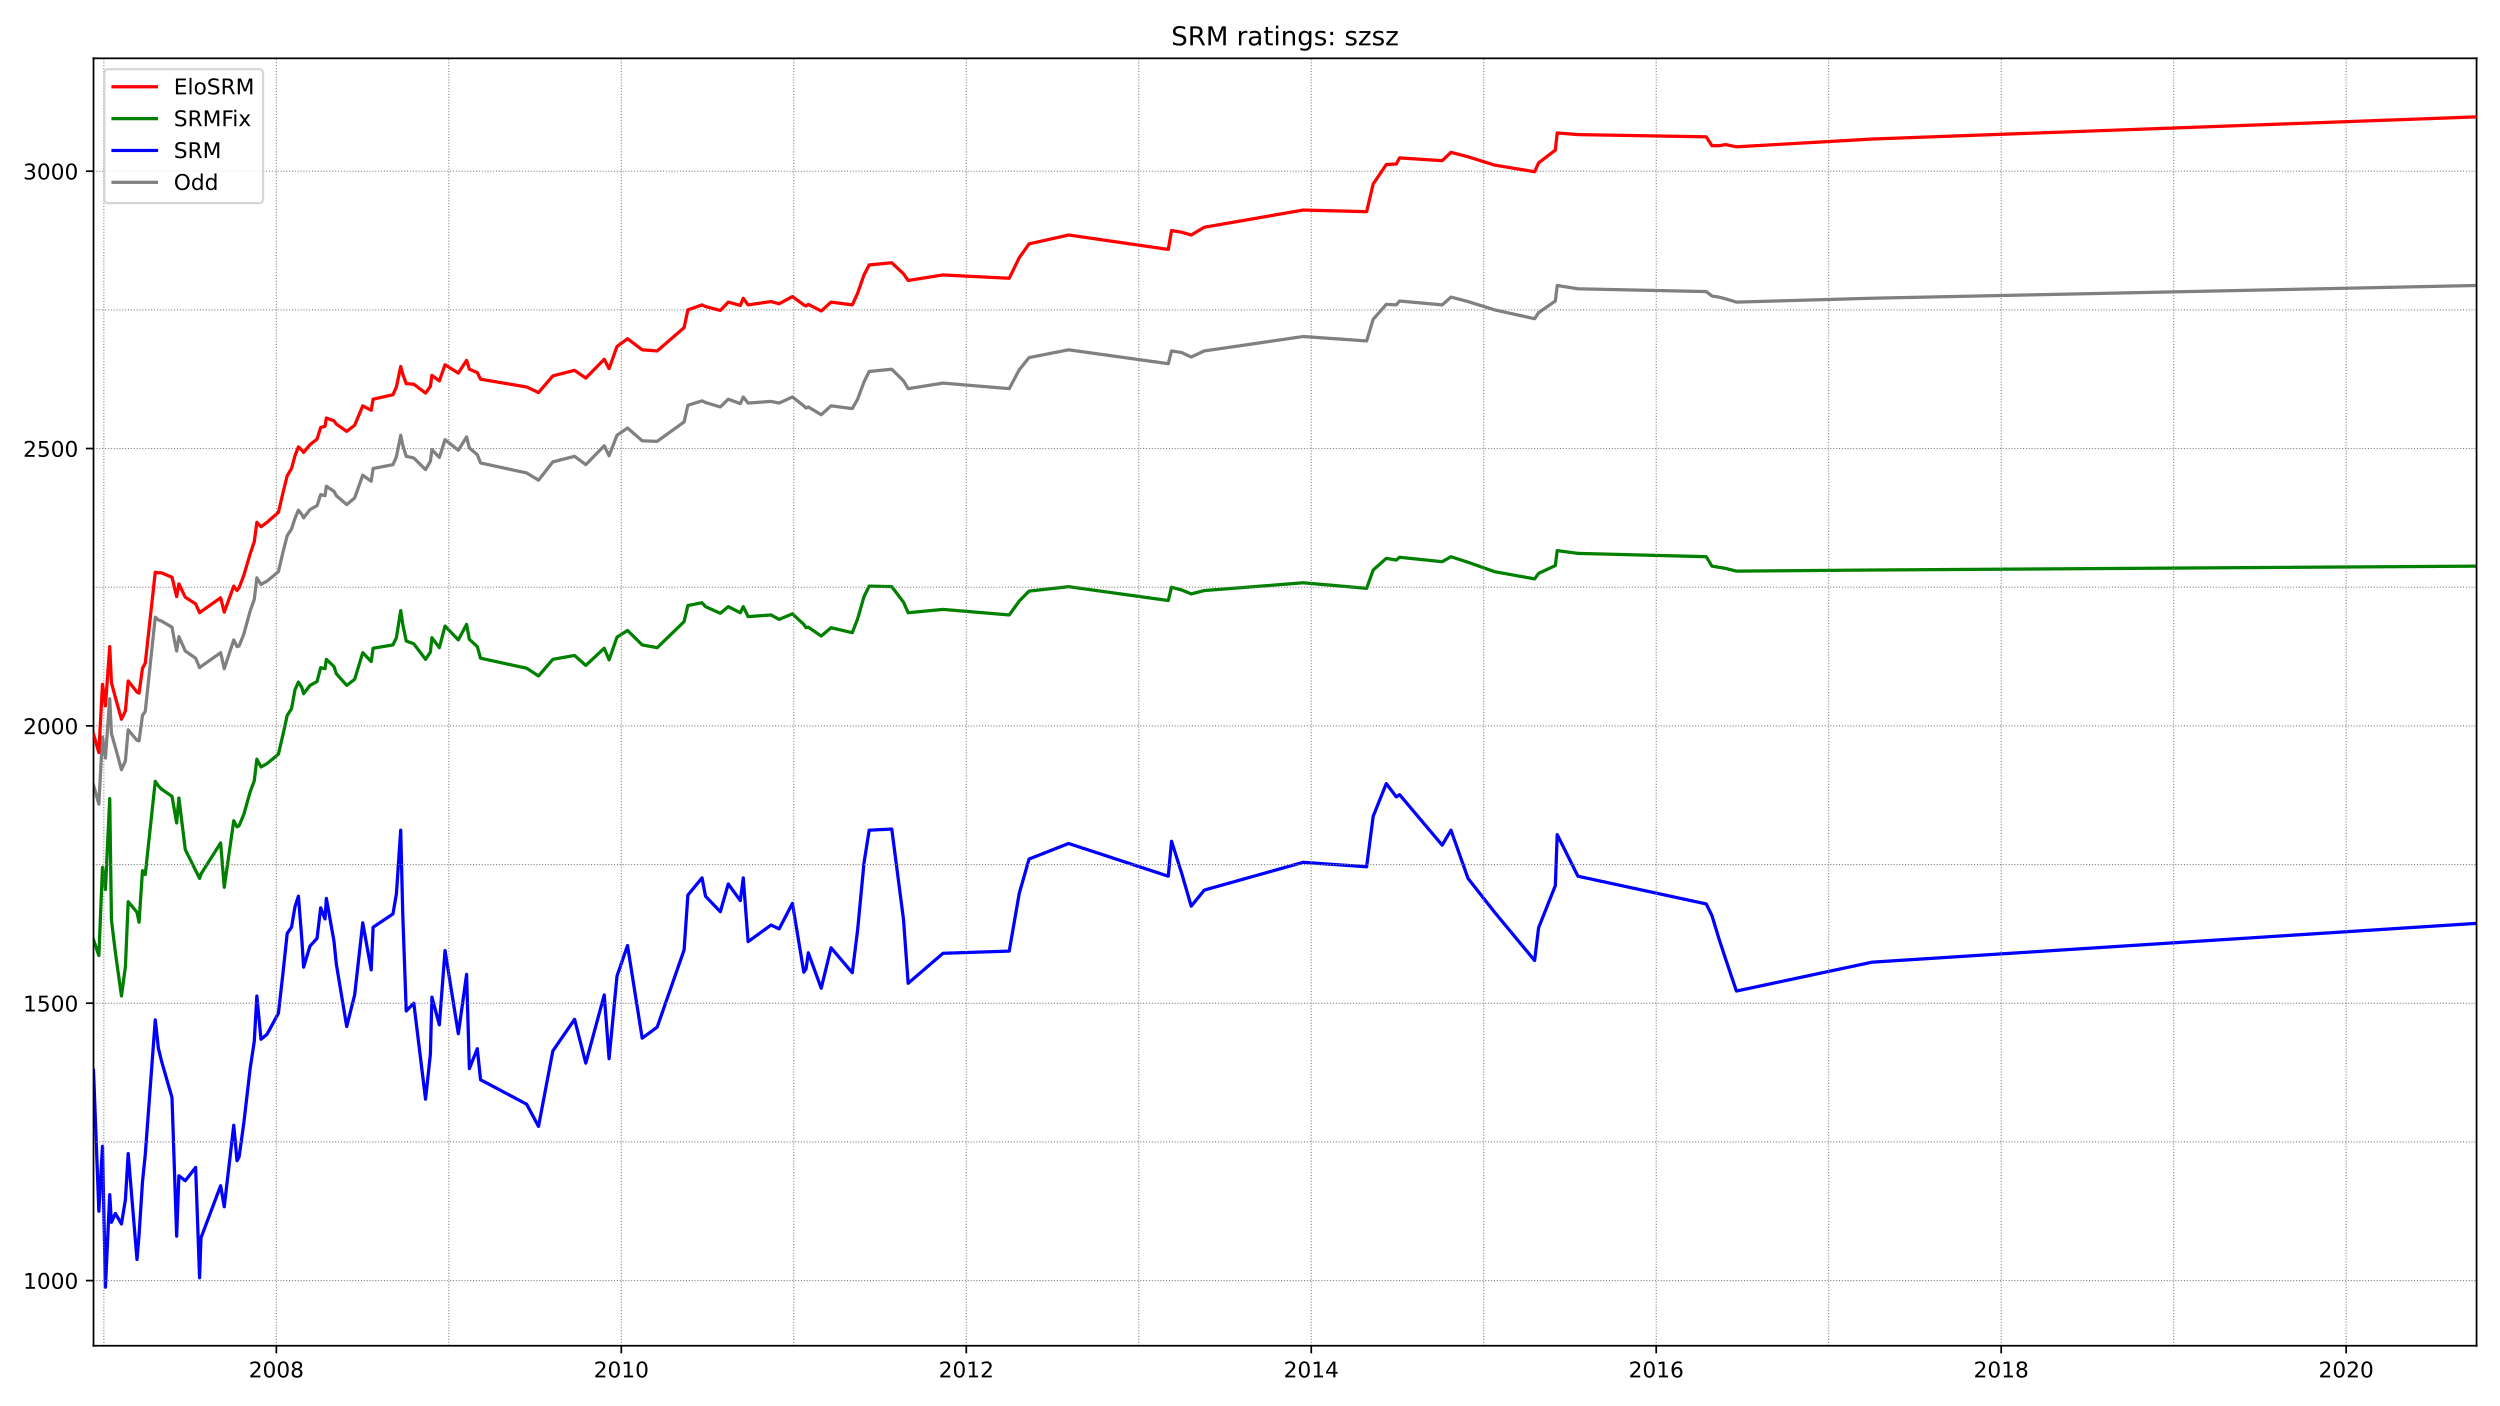 <?xml version="1.0" encoding="utf-8" standalone="no"?>
<!DOCTYPE svg PUBLIC "-//W3C//DTD SVG 1.1//EN"
  "http://www.w3.org/Graphics/SVG/1.1/DTD/svg11.dtd">
<!-- Created with matplotlib (https://matplotlib.org/) -->
<svg height="648pt" version="1.1" viewBox="0 0 1152 648" width="1152pt" xmlns="http://www.w3.org/2000/svg" xmlns:xlink="http://www.w3.org/1999/xlink">
 <defs>
  <style type="text/css">*{stroke-linecap:butt;stroke-linejoin:round;}</style>
 </defs>
 <g id="figure_1">
  <g id="patch_1">
   <path d="M 0 648 
L 1152 648 
L 1152 0 
L 0 0 
z
" style="fill:#ffffff;"/>
  </g>
  <g id="axes_1">
   <g id="patch_2">
    <path d="M 43.09 620.12 
L 1141.2 620.12 
L 1141.2 26.88 
L 43.09 26.88 
z
" style="fill:#ffffff;"/>
   </g>
   <g id="line2d_1">
    <path clip-path="url(#pa50b499bbe)" d="M 43.09 361.84 
L 45.554 370.53 
L 47.223 339.603 
L 48.574 349.315 
L 50.561 321.966 
L 51.356 338.069 
L 53.184 344.459 
L 55.966 354.683 
L 57.794 350.593 
L 59.066 336.28 
L 63.119 341.136 
L 64.073 341.392 
L 65.663 329.634 
L 66.934 327.845 
L 71.544 284.394 
L 72.975 285.672 
L 74.406 286.183 
L 79.254 288.994 
L 80.367 295.129 
L 81.4 299.985 
L 82.433 293.34 
L 85.374 299.985 
L 90.143 303.308 
L 91.971 307.653 
L 92.607 307.142 
L 101.668 300.752 
L 103.337 308.164 
L 107.708 294.873 
L 109.218 297.94 
L 110.172 297.685 
L 112.318 292.317 
L 115.259 281.582 
L 117.166 276.215 
L 118.359 266.246 
L 120.266 269.313 
L 123.048 267.78 
L 128.294 263.435 
L 130.44 254.233 
L 132.347 246.821 
L 134.334 243.754 
L 135.924 238.897 
L 137.513 235.064 
L 139.103 237.108 
L 139.898 238.642 
L 142.839 234.808 
L 146.097 233.019 
L 147.767 227.907 
L 149.754 228.418 
L 150.389 224.073 
L 153.887 226.373 
L 154.999 228.418 
L 159.768 232.508 
L 163.424 229.44 
L 167.16 218.961 
L 171.054 221.773 
L 171.929 215.894 
L 181.069 214.105 
L 182.659 210.526 
L 184.646 200.558 
L 185.599 205.159 
L 187.189 210.271 
L 190.686 211.037 
L 196.091 216.405 
L 198.316 212.571 
L 199.032 207.203 
L 202.449 210.782 
L 205.072 202.603 
L 211.192 207.459 
L 215.007 201.325 
L 216.279 206.437 
L 219.935 209.504 
L 221.445 213.338 
L 242.667 217.939 
L 248.151 221.261 
L 254.748 212.827 
L 264.763 210.271 
L 269.929 214.105 
L 278.433 205.414 
L 280.659 210.015 
L 284.315 200.558 
L 289.163 197.235 
L 295.919 203.114 
L 302.834 203.37 
L 315.233 194.424 
L 316.982 186.756 
L 323.499 184.711 
L 325.089 185.478 
L 331.924 187.523 
L 335.58 183.944 
L 341.144 185.989 
L 342.495 182.922 
L 344.721 185.733 
L 355.292 184.967 
L 359.027 185.733 
L 365.147 182.922 
L 370.393 187.011 
L 371.426 188.034 
L 372.459 187.523 
L 378.42 191.101 
L 382.951 187.011 
L 392.727 188.289 
L 395.191 183.944 
L 398.132 176.021 
L 400.516 171.164 
L 410.928 170.142 
L 416.333 175.509 
L 418.479 179.088 
L 434.534 176.532 
L 465.055 179.088 
L 469.665 170.398 
L 474.195 164.774 
L 492.396 161.196 
L 538.336 167.586 
L 539.846 161.707 
L 544.536 162.474 
L 548.907 164.519 
L 554.948 161.707 
L 600.491 155.062 
L 629.74 157.107 
L 632.76 147.138 
L 638.8 140.237 
L 643.41 140.493 
L 644.92 138.704 
L 664.552 140.493 
L 668.606 136.914 
L 676.474 138.959 
L 688.714 142.793 
L 707.154 146.883 
L 708.982 144.071 
L 716.692 138.704 
L 717.566 131.547 
L 727.104 133.08 
L 786.238 134.358 
L 788.861 136.403 
L 792.119 136.914 
L 795.06 137.681 
L 800.147 139.215 
L 862.619 137.426 
L 1141.2 131.547 
L 1141.2 131.547 
" style="fill:none;stroke:#808080;stroke-linecap:square;stroke-width:1.5;"/>
   </g>
   <g id="line2d_2">
    <path clip-path="url(#pa50b499bbe)" d="M 43.09 493.216 
L 45.554 558.138 
L 47.223 528.233 
L 48.574 593.155 
L 50.561 550.47 
L 51.356 563.25 
L 53.184 559.16 
L 55.966 564.017 
L 57.794 552.77 
L 59.066 531.556 
L 63.119 580.375 
L 64.073 569.128 
L 65.663 544.591 
L 66.934 532.067 
L 71.544 469.957 
L 72.975 482.992 
L 74.406 488.871 
L 79.254 505.74 
L 81.4 569.64 
L 82.433 541.78 
L 85.374 544.08 
L 90.143 537.946 
L 91.971 588.809 
L 92.607 570.406 
L 101.668 546.38 
L 103.337 556.093 
L 107.708 518.52 
L 109.218 534.878 
L 110.172 533.089 
L 112.318 517.754 
L 115.259 492.449 
L 117.166 479.925 
L 118.359 458.966 
L 120.266 478.903 
L 123.048 476.602 
L 128.294 466.89 
L 130.44 447.976 
L 132.347 430.084 
L 134.334 427.272 
L 135.924 417.815 
L 137.513 412.959 
L 139.103 433.151 
L 139.898 445.675 
L 142.839 435.963 
L 146.097 432.384 
L 147.767 418.326 
L 149.754 423.438 
L 150.389 413.981 
L 153.887 433.662 
L 154.999 444.397 
L 159.768 473.024 
L 163.424 458.455 
L 167.16 425.227 
L 171.054 446.953 
L 171.929 427.272 
L 181.069 421.138 
L 182.659 411.936 
L 184.646 382.543 
L 185.599 421.649 
L 187.189 465.867 
L 190.686 462.289 
L 196.091 506.507 
L 198.316 485.804 
L 199.032 459.477 
L 202.449 472.257 
L 205.072 438.007 
L 211.192 476.347 
L 215.007 448.998 
L 216.279 492.449 
L 219.935 483.248 
L 221.445 497.561 
L 242.667 508.808 
L 248.151 519.031 
L 254.748 484.27 
L 264.763 469.701 
L 269.929 489.893 
L 278.433 458.455 
L 280.659 487.849 
L 284.315 449.765 
L 289.163 435.707 
L 295.919 478.392 
L 302.834 473.28 
L 315.233 437.752 
L 316.982 412.448 
L 323.499 404.524 
L 325.089 412.959 
L 331.924 420.116 
L 335.58 407.336 
L 341.144 415.004 
L 342.495 404.524 
L 344.721 433.918 
L 355.292 426.25 
L 359.027 428.039 
L 365.147 416.282 
L 370.393 447.976 
L 371.426 446.442 
L 372.459 439.03 
L 378.42 455.388 
L 382.951 436.729 
L 392.727 448.231 
L 395.191 428.55 
L 398.132 397.623 
L 400.516 382.543 
L 410.928 382.032 
L 416.333 423.694 
L 418.479 453.088 
L 434.534 439.285 
L 465.055 438.263 
L 469.665 411.681 
L 474.195 395.834 
L 492.396 388.677 
L 538.336 403.757 
L 539.846 387.655 
L 544.536 402.479 
L 548.907 417.56 
L 554.948 410.147 
L 600.491 397.367 
L 629.74 399.412 
L 632.76 376.153 
L 638.8 361.073 
L 643.41 367.207 
L 644.92 366.185 
L 664.552 389.444 
L 668.606 382.543 
L 676.474 404.78 
L 688.714 420.371 
L 707.154 442.608 
L 708.982 427.528 
L 716.692 408.103 
L 717.566 384.588 
L 727.104 403.757 
L 786.238 416.537 
L 788.861 421.905 
L 792.119 432.64 
L 795.06 441.586 
L 800.147 456.666 
L 862.619 443.375 
L 1141.2 425.483 
L 1141.2 425.483 
" style="fill:none;stroke:#0000ff;stroke-linecap:square;stroke-width:1.5;"/>
   </g>
   <g id="matplotlib.axis_1">
    <g id="xtick_1">
     <g id="line2d_3">
      <defs>
       <path d="M 0 0 
L 0 3.5 
" id="m4b134f5cdc" style="stroke:#000000;stroke-width:0.8;"/>
      </defs>
      <g>
       <use style="stroke:#000000;stroke-width:0.8;" x="127.34" xlink:href="#m4b134f5cdc" y="620.12"/>
      </g>
     </g>
     <g id="text_1">
      <!-- 2008 -->
      <g transform="translate(114.615 634.718)scale(0.1 -0.1)">
       <defs>
        <path d="M 19.188 8.297 
L 53.609 8.297 
L 53.609 0 
L 7.328 0 
L 7.328 8.297 
Q 12.938 14.109 22.625 23.891 
Q 32.328 33.688 34.812 36.531 
Q 39.547 41.844 41.422 45.531 
Q 43.312 49.219 43.312 52.781 
Q 43.312 58.594 39.234 62.25 
Q 35.156 65.922 28.609 65.922 
Q 23.969 65.922 18.812 64.312 
Q 13.672 62.703 7.812 59.422 
L 7.812 69.391 
Q 13.766 71.781 18.938 73 
Q 24.125 74.219 28.422 74.219 
Q 39.75 74.219 46.484 68.547 
Q 53.219 62.891 53.219 53.422 
Q 53.219 48.922 51.531 44.891 
Q 49.859 40.875 45.406 35.406 
Q 44.188 33.984 37.641 27.219 
Q 31.109 20.453 19.188 8.297 
z
" id="DejaVuSans-50"/>
        <path d="M 31.781 66.406 
Q 24.172 66.406 20.328 58.906 
Q 16.5 51.422 16.5 36.375 
Q 16.5 21.391 20.328 13.891 
Q 24.172 6.391 31.781 6.391 
Q 39.453 6.391 43.281 13.891 
Q 47.125 21.391 47.125 36.375 
Q 47.125 51.422 43.281 58.906 
Q 39.453 66.406 31.781 66.406 
z
M 31.781 74.219 
Q 44.047 74.219 50.516 64.516 
Q 56.984 54.828 56.984 36.375 
Q 56.984 17.969 50.516 8.266 
Q 44.047 -1.422 31.781 -1.422 
Q 19.531 -1.422 13.062 8.266 
Q 6.594 17.969 6.594 36.375 
Q 6.594 54.828 13.062 64.516 
Q 19.531 74.219 31.781 74.219 
z
" id="DejaVuSans-48"/>
        <path d="M 31.781 34.625 
Q 24.75 34.625 20.719 30.859 
Q 16.703 27.094 16.703 20.516 
Q 16.703 13.922 20.719 10.156 
Q 24.75 6.391 31.781 6.391 
Q 38.812 6.391 42.859 10.172 
Q 46.922 13.969 46.922 20.516 
Q 46.922 27.094 42.891 30.859 
Q 38.875 34.625 31.781 34.625 
z
M 21.922 38.812 
Q 15.578 40.375 12.031 44.719 
Q 8.5 49.078 8.5 55.328 
Q 8.5 64.062 14.719 69.141 
Q 20.953 74.219 31.781 74.219 
Q 42.672 74.219 48.875 69.141 
Q 55.078 64.062 55.078 55.328 
Q 55.078 49.078 51.531 44.719 
Q 48 40.375 41.703 38.812 
Q 48.828 37.156 52.797 32.312 
Q 56.781 27.484 56.781 20.516 
Q 56.781 9.906 50.312 4.234 
Q 43.844 -1.422 31.781 -1.422 
Q 19.734 -1.422 13.25 4.234 
Q 6.781 9.906 6.781 20.516 
Q 6.781 27.484 10.781 32.312 
Q 14.797 37.156 21.922 38.812 
z
M 18.312 54.391 
Q 18.312 48.734 21.844 45.562 
Q 25.391 42.391 31.781 42.391 
Q 38.141 42.391 41.719 45.562 
Q 45.312 48.734 45.312 54.391 
Q 45.312 60.062 41.719 63.234 
Q 38.141 66.406 31.781 66.406 
Q 25.391 66.406 21.844 63.234 
Q 18.312 60.062 18.312 54.391 
z
" id="DejaVuSans-56"/>
       </defs>
       <use xlink:href="#DejaVuSans-50"/>
       <use x="63.623" xlink:href="#DejaVuSans-48"/>
       <use x="127.246" xlink:href="#DejaVuSans-48"/>
       <use x="190.869" xlink:href="#DejaVuSans-56"/>
      </g>
     </g>
    </g>
    <g id="xtick_2">
     <g id="line2d_4">
      <g>
       <use style="stroke:#000000;stroke-width:0.8;" x="286.302" xlink:href="#m4b134f5cdc" y="620.12"/>
      </g>
     </g>
     <g id="text_2">
      <!-- 2010 -->
      <g transform="translate(273.577 634.718)scale(0.1 -0.1)">
       <defs>
        <path d="M 12.406 8.297 
L 28.516 8.297 
L 28.516 63.922 
L 10.984 60.406 
L 10.984 69.391 
L 28.422 72.906 
L 38.281 72.906 
L 38.281 8.297 
L 54.391 8.297 
L 54.391 0 
L 12.406 0 
z
" id="DejaVuSans-49"/>
       </defs>
       <use xlink:href="#DejaVuSans-50"/>
       <use x="63.623" xlink:href="#DejaVuSans-48"/>
       <use x="127.246" xlink:href="#DejaVuSans-49"/>
       <use x="190.869" xlink:href="#DejaVuSans-48"/>
      </g>
     </g>
    </g>
    <g id="xtick_3">
     <g id="line2d_5">
      <g>
       <use style="stroke:#000000;stroke-width:0.8;" x="445.264" xlink:href="#m4b134f5cdc" y="620.12"/>
      </g>
     </g>
     <g id="text_3">
      <!-- 2012 -->
      <g transform="translate(432.539 634.718)scale(0.1 -0.1)">
       <use xlink:href="#DejaVuSans-50"/>
       <use x="63.623" xlink:href="#DejaVuSans-48"/>
       <use x="127.246" xlink:href="#DejaVuSans-49"/>
       <use x="190.869" xlink:href="#DejaVuSans-50"/>
      </g>
     </g>
    </g>
    <g id="xtick_4">
     <g id="line2d_6">
      <g>
       <use style="stroke:#000000;stroke-width:0.8;" x="604.226" xlink:href="#m4b134f5cdc" y="620.12"/>
      </g>
     </g>
     <g id="text_4">
      <!-- 2014 -->
      <g transform="translate(591.501 634.718)scale(0.1 -0.1)">
       <defs>
        <path d="M 37.797 64.312 
L 12.891 25.391 
L 37.797 25.391 
z
M 35.203 72.906 
L 47.609 72.906 
L 47.609 25.391 
L 58.016 25.391 
L 58.016 17.188 
L 47.609 17.188 
L 47.609 0 
L 37.797 0 
L 37.797 17.188 
L 4.891 17.188 
L 4.891 26.703 
z
" id="DejaVuSans-52"/>
       </defs>
       <use xlink:href="#DejaVuSans-50"/>
       <use x="63.623" xlink:href="#DejaVuSans-48"/>
       <use x="127.246" xlink:href="#DejaVuSans-49"/>
       <use x="190.869" xlink:href="#DejaVuSans-52"/>
      </g>
     </g>
    </g>
    <g id="xtick_5">
     <g id="line2d_7">
      <g>
       <use style="stroke:#000000;stroke-width:0.8;" x="763.188" xlink:href="#m4b134f5cdc" y="620.12"/>
      </g>
     </g>
     <g id="text_5">
      <!-- 2016 -->
      <g transform="translate(750.463 634.718)scale(0.1 -0.1)">
       <defs>
        <path d="M 33.016 40.375 
Q 26.375 40.375 22.484 35.828 
Q 18.609 31.297 18.609 23.391 
Q 18.609 15.531 22.484 10.953 
Q 26.375 6.391 33.016 6.391 
Q 39.656 6.391 43.531 10.953 
Q 47.406 15.531 47.406 23.391 
Q 47.406 31.297 43.531 35.828 
Q 39.656 40.375 33.016 40.375 
z
M 52.594 71.297 
L 52.594 62.312 
Q 48.875 64.062 45.094 64.984 
Q 41.312 65.922 37.594 65.922 
Q 27.828 65.922 22.672 59.328 
Q 17.531 52.734 16.797 39.406 
Q 19.672 43.656 24.016 45.922 
Q 28.375 48.188 33.594 48.188 
Q 44.578 48.188 50.953 41.516 
Q 57.328 34.859 57.328 23.391 
Q 57.328 12.156 50.688 5.359 
Q 44.047 -1.422 33.016 -1.422 
Q 20.359 -1.422 13.672 8.266 
Q 6.984 17.969 6.984 36.375 
Q 6.984 53.656 15.188 63.938 
Q 23.391 74.219 37.203 74.219 
Q 40.922 74.219 44.703 73.484 
Q 48.484 72.75 52.594 71.297 
z
" id="DejaVuSans-54"/>
       </defs>
       <use xlink:href="#DejaVuSans-50"/>
       <use x="63.623" xlink:href="#DejaVuSans-48"/>
       <use x="127.246" xlink:href="#DejaVuSans-49"/>
       <use x="190.869" xlink:href="#DejaVuSans-54"/>
      </g>
     </g>
    </g>
    <g id="xtick_6">
     <g id="line2d_8">
      <g>
       <use style="stroke:#000000;stroke-width:0.8;" x="922.15" xlink:href="#m4b134f5cdc" y="620.12"/>
      </g>
     </g>
     <g id="text_6">
      <!-- 2018 -->
      <g transform="translate(909.425 634.718)scale(0.1 -0.1)">
       <use xlink:href="#DejaVuSans-50"/>
       <use x="63.623" xlink:href="#DejaVuSans-48"/>
       <use x="127.246" xlink:href="#DejaVuSans-49"/>
       <use x="190.869" xlink:href="#DejaVuSans-56"/>
      </g>
     </g>
    </g>
    <g id="xtick_7">
     <g id="line2d_9">
      <g>
       <use style="stroke:#000000;stroke-width:0.8;" x="1081.112" xlink:href="#m4b134f5cdc" y="620.12"/>
      </g>
     </g>
     <g id="text_7">
      <!-- 2020 -->
      <g transform="translate(1068.387 634.718)scale(0.1 -0.1)">
       <use xlink:href="#DejaVuSans-50"/>
       <use x="63.623" xlink:href="#DejaVuSans-48"/>
       <use x="127.246" xlink:href="#DejaVuSans-50"/>
       <use x="190.869" xlink:href="#DejaVuSans-48"/>
      </g>
     </g>
    </g>
   </g>
   <g id="matplotlib.axis_2">
    <g id="ytick_1">
     <g id="line2d_10">
      <defs>
       <path d="M 0 0 
L -3.5 0 
" id="m39c906d920" style="stroke:#000000;stroke-width:0.8;"/>
      </defs>
      <g>
       <use style="stroke:#000000;stroke-width:0.8;" x="43.09" xlink:href="#m39c906d920" y="590.087"/>
      </g>
     </g>
     <g id="text_8">
      <!-- 1000 -->
      <g transform="translate(10.64 593.887)scale(0.1 -0.1)">
       <use xlink:href="#DejaVuSans-49"/>
       <use x="63.623" xlink:href="#DejaVuSans-48"/>
       <use x="127.246" xlink:href="#DejaVuSans-48"/>
       <use x="190.869" xlink:href="#DejaVuSans-48"/>
      </g>
     </g>
    </g>
    <g id="ytick_2">
     <g id="line2d_11">
      <g>
       <use style="stroke:#000000;stroke-width:0.8;" x="43.09" xlink:href="#m39c906d920" y="462.289"/>
      </g>
     </g>
     <g id="text_9">
      <!-- 1500 -->
      <g transform="translate(10.64 466.088)scale(0.1 -0.1)">
       <defs>
        <path d="M 10.797 72.906 
L 49.516 72.906 
L 49.516 64.594 
L 19.828 64.594 
L 19.828 46.734 
Q 21.969 47.469 24.109 47.828 
Q 26.266 48.188 28.422 48.188 
Q 40.625 48.188 47.75 41.5 
Q 54.891 34.812 54.891 23.391 
Q 54.891 11.625 47.562 5.094 
Q 40.234 -1.422 26.906 -1.422 
Q 22.312 -1.422 17.547 -0.641 
Q 12.797 0.141 7.719 1.703 
L 7.719 11.625 
Q 12.109 9.234 16.797 8.062 
Q 21.484 6.891 26.703 6.891 
Q 35.156 6.891 40.078 11.328 
Q 45.016 15.766 45.016 23.391 
Q 45.016 31 40.078 35.438 
Q 35.156 39.891 26.703 39.891 
Q 22.75 39.891 18.812 39.016 
Q 14.891 38.141 10.797 36.281 
z
" id="DejaVuSans-53"/>
       </defs>
       <use xlink:href="#DejaVuSans-49"/>
       <use x="63.623" xlink:href="#DejaVuSans-53"/>
       <use x="127.246" xlink:href="#DejaVuSans-48"/>
       <use x="190.869" xlink:href="#DejaVuSans-48"/>
      </g>
     </g>
    </g>
    <g id="ytick_3">
     <g id="line2d_12">
      <g>
       <use style="stroke:#000000;stroke-width:0.8;" x="43.09" xlink:href="#m39c906d920" y="334.491"/>
      </g>
     </g>
     <g id="text_10">
      <!-- 2000 -->
      <g transform="translate(10.64 338.29)scale(0.1 -0.1)">
       <use xlink:href="#DejaVuSans-50"/>
       <use x="63.623" xlink:href="#DejaVuSans-48"/>
       <use x="127.246" xlink:href="#DejaVuSans-48"/>
       <use x="190.869" xlink:href="#DejaVuSans-48"/>
      </g>
     </g>
    </g>
    <g id="ytick_4">
     <g id="line2d_13">
      <g>
       <use style="stroke:#000000;stroke-width:0.8;" x="43.09" xlink:href="#m39c906d920" y="206.692"/>
      </g>
     </g>
     <g id="text_11">
      <!-- 2500 -->
      <g transform="translate(10.64 210.492)scale(0.1 -0.1)">
       <use xlink:href="#DejaVuSans-50"/>
       <use x="63.623" xlink:href="#DejaVuSans-53"/>
       <use x="127.246" xlink:href="#DejaVuSans-48"/>
       <use x="190.869" xlink:href="#DejaVuSans-48"/>
      </g>
     </g>
    </g>
    <g id="ytick_5">
     <g id="line2d_14">
      <g>
       <use style="stroke:#000000;stroke-width:0.8;" x="43.09" xlink:href="#m39c906d920" y="78.894"/>
      </g>
     </g>
     <g id="text_12">
      <!-- 3000 -->
      <g transform="translate(10.64 82.693)scale(0.1 -0.1)">
       <defs>
        <path d="M 40.578 39.312 
Q 47.656 37.797 51.625 33 
Q 55.609 28.219 55.609 21.188 
Q 55.609 10.406 48.188 4.484 
Q 40.766 -1.422 27.094 -1.422 
Q 22.516 -1.422 17.656 -0.516 
Q 12.797 0.391 7.625 2.203 
L 7.625 11.719 
Q 11.719 9.328 16.594 8.109 
Q 21.484 6.891 26.812 6.891 
Q 36.078 6.891 40.938 10.547 
Q 45.797 14.203 45.797 21.188 
Q 45.797 27.641 41.281 31.266 
Q 36.766 34.906 28.719 34.906 
L 20.219 34.906 
L 20.219 43.016 
L 29.109 43.016 
Q 36.375 43.016 40.234 45.922 
Q 44.094 48.828 44.094 54.297 
Q 44.094 59.906 40.109 62.906 
Q 36.141 65.922 28.719 65.922 
Q 24.656 65.922 20.016 65.031 
Q 15.375 64.156 9.812 62.312 
L 9.812 71.094 
Q 15.438 72.656 20.344 73.438 
Q 25.25 74.219 29.594 74.219 
Q 40.828 74.219 47.359 69.109 
Q 53.906 64.016 53.906 55.328 
Q 53.906 49.266 50.438 45.094 
Q 46.969 40.922 40.578 39.312 
z
" id="DejaVuSans-51"/>
       </defs>
       <use xlink:href="#DejaVuSans-51"/>
       <use x="63.623" xlink:href="#DejaVuSans-48"/>
       <use x="127.246" xlink:href="#DejaVuSans-48"/>
       <use x="190.869" xlink:href="#DejaVuSans-48"/>
      </g>
     </g>
    </g>
   </g>
   <g id="line2d_15">
    <path clip-path="url(#pa50b499bbe)" d="M 43.09 433.151 
L 45.554 440.308 
L 47.223 399.668 
L 48.574 409.892 
L 50.561 367.974 
L 51.356 423.95 
L 53.184 439.03 
L 55.966 458.966 
L 57.794 445.42 
L 59.066 415.515 
L 63.119 420.371 
L 64.073 424.972 
L 65.663 401.201 
L 66.934 402.991 
L 71.544 360.05 
L 72.975 362.095 
L 74.406 363.629 
L 79.254 366.951 
L 81.4 379.22 
L 82.433 367.718 
L 85.374 391.489 
L 91.971 404.78 
L 92.607 402.735 
L 101.668 388.422 
L 103.337 408.869 
L 107.708 378.198 
L 109.218 381.009 
L 110.172 380.498 
L 112.318 375.386 
L 115.259 364.907 
L 117.166 359.795 
L 118.359 349.826 
L 120.266 353.405 
L 123.048 351.871 
L 128.294 347.526 
L 130.44 338.325 
L 132.347 329.634 
L 134.334 326.567 
L 135.924 317.877 
L 137.513 314.299 
L 139.103 316.854 
L 139.898 319.666 
L 142.839 315.832 
L 146.097 314.043 
L 147.767 307.653 
L 149.754 308.164 
L 150.389 303.819 
L 153.887 307.142 
L 154.999 310.465 
L 159.768 315.832 
L 163.424 313.021 
L 167.16 300.752 
L 171.054 304.841 
L 171.929 298.707 
L 181.069 297.174 
L 182.659 293.851 
L 184.646 281.327 
L 185.599 287.716 
L 187.189 295.384 
L 190.686 296.662 
L 196.091 303.819 
L 198.316 300.496 
L 199.032 293.851 
L 202.449 298.452 
L 205.072 288.483 
L 211.192 294.873 
L 215.007 287.716 
L 216.279 294.618 
L 219.935 297.94 
L 221.445 303.308 
L 242.667 307.909 
L 248.151 311.487 
L 254.748 303.819 
L 264.763 302.03 
L 269.929 306.631 
L 278.433 298.707 
L 280.659 304.075 
L 284.315 293.595 
L 289.163 290.528 
L 295.919 297.174 
L 302.834 298.452 
L 315.233 286.438 
L 316.982 279.026 
L 323.499 277.748 
L 325.089 279.537 
L 331.924 282.605 
L 335.58 279.537 
L 341.144 282.349 
L 342.495 279.537 
L 344.721 284.138 
L 355.292 283.371 
L 359.027 285.416 
L 365.147 282.86 
L 370.393 287.716 
L 371.426 289.25 
L 372.459 288.994 
L 378.42 293.084 
L 382.951 289.25 
L 392.727 291.55 
L 395.191 285.16 
L 398.132 274.937 
L 400.516 270.08 
L 410.928 270.336 
L 416.333 277.493 
L 418.479 282.349 
L 434.534 280.815 
L 465.055 283.371 
L 469.665 276.981 
L 474.195 272.381 
L 492.396 270.336 
L 538.336 276.726 
L 539.846 270.591 
L 544.536 271.869 
L 548.907 273.659 
L 554.948 272.125 
L 600.491 268.547 
L 629.74 271.103 
L 632.76 262.668 
L 638.8 257.3 
L 643.41 258.067 
L 644.92 256.789 
L 664.552 258.834 
L 668.606 256.534 
L 676.474 259.09 
L 688.714 263.435 
L 707.154 266.758 
L 708.982 264.202 
L 716.692 260.623 
L 717.566 253.722 
L 727.104 255 
L 786.238 256.534 
L 788.861 260.879 
L 795.06 261.901 
L 800.147 263.179 
L 862.619 262.668 
L 1141.2 260.879 
L 1141.2 260.879 
" style="fill:none;stroke:#008000;stroke-linecap:square;stroke-width:1.5;"/>
   </g>
   <g id="line2d_16">
    <path clip-path="url(#pa50b499bbe)" d="M 43.09 590.087 
L 1141.2 590.087 
" style="fill:none;stroke:#808080;stroke-dasharray:0.5,0.825;stroke-dashoffset:0;stroke-width:0.5;"/>
   </g>
   <g id="line2d_17">
    <path clip-path="url(#pa50b499bbe)" d="M 43.09 526.188 
L 1141.2 526.188 
" style="fill:none;stroke:#808080;stroke-dasharray:0.5,0.825;stroke-dashoffset:0;stroke-width:0.5;"/>
   </g>
   <g id="line2d_18">
    <path clip-path="url(#pa50b499bbe)" d="M 43.09 462.289 
L 1141.2 462.289 
" style="fill:none;stroke:#808080;stroke-dasharray:0.5,0.825;stroke-dashoffset:0;stroke-width:0.5;"/>
   </g>
   <g id="line2d_19">
    <path clip-path="url(#pa50b499bbe)" d="M 43.09 398.39 
L 1141.2 398.39 
" style="fill:none;stroke:#808080;stroke-dasharray:0.5,0.825;stroke-dashoffset:0;stroke-width:0.5;"/>
   </g>
   <g id="line2d_20">
    <path clip-path="url(#pa50b499bbe)" d="M 43.09 334.491 
L 1141.2 334.491 
" style="fill:none;stroke:#808080;stroke-dasharray:0.5,0.825;stroke-dashoffset:0;stroke-width:0.5;"/>
   </g>
   <g id="line2d_21">
    <path clip-path="url(#pa50b499bbe)" d="M 43.09 270.591 
L 1141.2 270.591 
" style="fill:none;stroke:#808080;stroke-dasharray:0.5,0.825;stroke-dashoffset:0;stroke-width:0.5;"/>
   </g>
   <g id="line2d_22">
    <path clip-path="url(#pa50b499bbe)" d="M 43.09 206.692 
L 1141.2 206.692 
" style="fill:none;stroke:#808080;stroke-dasharray:0.5,0.825;stroke-dashoffset:0;stroke-width:0.5;"/>
   </g>
   <g id="line2d_23">
    <path clip-path="url(#pa50b499bbe)" d="M 43.09 142.793 
L 1141.2 142.793 
" style="fill:none;stroke:#808080;stroke-dasharray:0.5,0.825;stroke-dashoffset:0;stroke-width:0.5;"/>
   </g>
   <g id="line2d_24">
    <path clip-path="url(#pa50b499bbe)" d="M 43.09 78.894 
L 1141.2 78.894 
" style="fill:none;stroke:#808080;stroke-dasharray:0.5,0.825;stroke-dashoffset:0;stroke-width:0.5;"/>
   </g>
   <g id="line2d_25">
    <path clip-path="url(#pa50b499bbe)" d="M 47.859 620.12 
L 47.859 26.88 
" style="fill:none;stroke:#808080;stroke-dasharray:0.5,0.825;stroke-dashoffset:0;stroke-width:0.5;"/>
   </g>
   <g id="line2d_26">
    <path clip-path="url(#pa50b499bbe)" d="M 127.34 620.12 
L 127.34 26.88 
" style="fill:none;stroke:#808080;stroke-dasharray:0.5,0.825;stroke-dashoffset:0;stroke-width:0.5;"/>
   </g>
   <g id="line2d_27">
    <path clip-path="url(#pa50b499bbe)" d="M 206.821 620.12 
L 206.821 26.88 
" style="fill:none;stroke:#808080;stroke-dasharray:0.5,0.825;stroke-dashoffset:0;stroke-width:0.5;"/>
   </g>
   <g id="line2d_28">
    <path clip-path="url(#pa50b499bbe)" d="M 286.302 620.12 
L 286.302 26.88 
" style="fill:none;stroke:#808080;stroke-dasharray:0.5,0.825;stroke-dashoffset:0;stroke-width:0.5;"/>
   </g>
   <g id="line2d_29">
    <path clip-path="url(#pa50b499bbe)" d="M 365.783 620.12 
L 365.783 26.88 
" style="fill:none;stroke:#808080;stroke-dasharray:0.5,0.825;stroke-dashoffset:0;stroke-width:0.5;"/>
   </g>
   <g id="line2d_30">
    <path clip-path="url(#pa50b499bbe)" d="M 445.264 620.12 
L 445.264 26.88 
" style="fill:none;stroke:#808080;stroke-dasharray:0.5,0.825;stroke-dashoffset:0;stroke-width:0.5;"/>
   </g>
   <g id="line2d_31">
    <path clip-path="url(#pa50b499bbe)" d="M 524.745 620.12 
L 524.745 26.88 
" style="fill:none;stroke:#808080;stroke-dasharray:0.5,0.825;stroke-dashoffset:0;stroke-width:0.5;"/>
   </g>
   <g id="line2d_32">
    <path clip-path="url(#pa50b499bbe)" d="M 604.226 620.12 
L 604.226 26.88 
" style="fill:none;stroke:#808080;stroke-dasharray:0.5,0.825;stroke-dashoffset:0;stroke-width:0.5;"/>
   </g>
   <g id="line2d_33">
    <path clip-path="url(#pa50b499bbe)" d="M 683.707 620.12 
L 683.707 26.88 
" style="fill:none;stroke:#808080;stroke-dasharray:0.5,0.825;stroke-dashoffset:0;stroke-width:0.5;"/>
   </g>
   <g id="line2d_34">
    <path clip-path="url(#pa50b499bbe)" d="M 763.188 620.12 
L 763.188 26.88 
" style="fill:none;stroke:#808080;stroke-dasharray:0.5,0.825;stroke-dashoffset:0;stroke-width:0.5;"/>
   </g>
   <g id="line2d_35">
    <path clip-path="url(#pa50b499bbe)" d="M 842.669 620.12 
L 842.669 26.88 
" style="fill:none;stroke:#808080;stroke-dasharray:0.5,0.825;stroke-dashoffset:0;stroke-width:0.5;"/>
   </g>
   <g id="line2d_36">
    <path clip-path="url(#pa50b499bbe)" d="M 922.15 620.12 
L 922.15 26.88 
" style="fill:none;stroke:#808080;stroke-dasharray:0.5,0.825;stroke-dashoffset:0;stroke-width:0.5;"/>
   </g>
   <g id="line2d_37">
    <path clip-path="url(#pa50b499bbe)" d="M 1001.631 620.12 
L 1001.631 26.88 
" style="fill:none;stroke:#808080;stroke-dasharray:0.5,0.825;stroke-dashoffset:0;stroke-width:0.5;"/>
   </g>
   <g id="line2d_38">
    <path clip-path="url(#pa50b499bbe)" d="M 1081.112 620.12 
L 1081.112 26.88 
" style="fill:none;stroke:#808080;stroke-dasharray:0.5,0.825;stroke-dashoffset:0;stroke-width:0.5;"/>
   </g>
   <g id="patch_3">
    <path d="M 43.09 620.12 
L 43.09 26.88 
" style="fill:none;stroke:#000000;stroke-linecap:square;stroke-linejoin:miter;stroke-width:0.8;"/>
   </g>
   <g id="patch_4">
    <path d="M 1141.2 620.12 
L 1141.2 26.88 
" style="fill:none;stroke:#000000;stroke-linecap:square;stroke-linejoin:miter;stroke-width:0.8;"/>
   </g>
   <g id="patch_5">
    <path d="M 43.09 620.12 
L 1141.2 620.12 
" style="fill:none;stroke:#000000;stroke-linecap:square;stroke-linejoin:miter;stroke-width:0.8;"/>
   </g>
   <g id="patch_6">
    <path d="M 43.09 26.88 
L 1141.2 26.88 
" style="fill:none;stroke:#000000;stroke-linecap:square;stroke-linejoin:miter;stroke-width:0.8;"/>
   </g>
   <g id="line2d_39">
    <path clip-path="url(#pa50b499bbe)" d="M 43.09 338.325 
L 45.554 346.759 
L 47.223 315.321 
L 48.574 325.289 
L 50.561 297.94 
L 51.356 314.554 
L 53.184 321.455 
L 55.966 331.423 
L 57.794 327.59 
L 59.066 313.787 
L 63.119 318.899 
L 64.073 319.41 
L 65.663 307.909 
L 66.934 305.608 
L 71.544 263.69 
L 72.975 263.946 
L 74.406 263.946 
L 79.254 265.991 
L 81.4 274.937 
L 82.433 269.058 
L 85.374 275.192 
L 90.143 278.259 
L 91.971 282.349 
L 92.607 281.838 
L 101.668 275.448 
L 103.337 282.093 
L 107.708 270.08 
L 109.218 272.125 
L 110.172 270.847 
L 112.318 265.224 
L 115.259 255.256 
L 117.166 249.633 
L 118.359 240.687 
L 120.266 242.731 
L 123.048 240.687 
L 128.294 236.086 
L 130.44 226.884 
L 132.347 219.217 
L 134.334 215.894 
L 135.924 210.015 
L 137.513 205.926 
L 139.103 207.459 
L 139.898 208.481 
L 142.839 204.903 
L 146.097 202.347 
L 147.767 196.98 
L 149.754 196.468 
L 150.389 192.634 
L 153.887 193.912 
L 154.999 195.446 
L 159.768 198.769 
L 163.424 195.957 
L 167.16 187.011 
L 171.054 189.056 
L 171.929 183.944 
L 181.069 181.899 
L 182.659 178.321 
L 184.646 168.864 
L 185.599 172.442 
L 187.189 176.787 
L 190.686 177.043 
L 196.091 181.133 
L 198.316 178.065 
L 199.032 172.954 
L 202.449 175.509 
L 205.072 168.097 
L 211.192 171.931 
L 215.007 166.052 
L 216.279 170.142 
L 219.935 171.676 
L 221.445 174.743 
L 242.667 178.321 
L 248.151 180.877 
L 254.748 173.209 
L 264.763 170.653 
L 269.929 174.232 
L 278.433 165.541 
L 280.659 169.886 
L 284.315 159.662 
L 289.163 156.084 
L 295.919 161.196 
L 302.834 161.707 
L 315.233 150.972 
L 316.982 142.793 
L 323.499 140.493 
L 325.089 141.26 
L 331.924 143.049 
L 335.58 139.215 
L 341.144 140.748 
L 342.495 137.426 
L 344.721 140.493 
L 355.292 138.959 
L 359.027 139.982 
L 365.147 136.659 
L 370.393 140.493 
L 371.426 141.004 
L 372.459 140.237 
L 378.42 143.304 
L 382.951 139.215 
L 392.727 140.493 
L 395.191 135.125 
L 398.132 126.691 
L 400.516 122.09 
L 410.928 121.067 
L 416.333 126.179 
L 418.479 129.246 
L 434.534 126.691 
L 465.055 128.224 
L 469.665 118.767 
L 474.195 112.377 
L 492.396 108.288 
L 538.336 114.933 
L 539.846 106.243 
L 544.536 107.01 
L 548.907 108.288 
L 554.948 104.709 
L 600.491 96.786 
L 629.74 97.552 
L 632.76 84.773 
L 638.8 75.827 
L 643.41 75.571 
L 644.92 72.76 
L 664.552 74.038 
L 668.606 70.204 
L 676.474 72.248 
L 688.714 76.082 
L 707.154 79.15 
L 708.982 75.06 
L 716.692 69.181 
L 717.566 61.258 
L 727.104 62.025 
L 786.238 63.047 
L 788.861 67.136 
L 792.119 67.136 
L 795.06 66.625 
L 800.147 67.648 
L 862.619 64.069 
L 1141.2 53.845 
L 1141.2 53.845 
" style="fill:none;stroke:#ff0000;stroke-linecap:square;stroke-width:1.5;"/>
   </g>
   <g id="text_13">
    <!-- SRM ratings: szsz -->
    <g transform="translate(539.706 20.88)scale(0.12 -0.12)">
     <defs>
      <path d="M 53.516 70.516 
L 53.516 60.891 
Q 47.906 63.578 42.922 64.891 
Q 37.938 66.219 33.297 66.219 
Q 25.25 66.219 20.875 63.094 
Q 16.5 59.969 16.5 54.203 
Q 16.5 49.359 19.406 46.891 
Q 22.312 44.438 30.422 42.922 
L 36.375 41.703 
Q 47.406 39.594 52.656 34.297 
Q 57.906 29 57.906 20.125 
Q 57.906 9.516 50.797 4.047 
Q 43.703 -1.422 29.984 -1.422 
Q 24.812 -1.422 18.969 -0.25 
Q 13.141 0.922 6.891 3.219 
L 6.891 13.375 
Q 12.891 10.016 18.656 8.297 
Q 24.422 6.594 29.984 6.594 
Q 38.422 6.594 43.016 9.906 
Q 47.609 13.234 47.609 19.391 
Q 47.609 24.75 44.312 27.781 
Q 41.016 30.812 33.5 32.328 
L 27.484 33.5 
Q 16.453 35.688 11.516 40.375 
Q 6.594 45.062 6.594 53.422 
Q 6.594 63.094 13.406 68.656 
Q 20.219 74.219 32.172 74.219 
Q 37.312 74.219 42.625 73.281 
Q 47.953 72.359 53.516 70.516 
z
" id="DejaVuSans-83"/>
      <path d="M 44.391 34.188 
Q 47.562 33.109 50.562 29.594 
Q 53.562 26.078 56.594 19.922 
L 66.609 0 
L 56 0 
L 46.688 18.703 
Q 43.062 26.031 39.672 28.422 
Q 36.281 30.812 30.422 30.812 
L 19.672 30.812 
L 19.672 0 
L 9.812 0 
L 9.812 72.906 
L 32.078 72.906 
Q 44.578 72.906 50.734 67.672 
Q 56.891 62.453 56.891 51.906 
Q 56.891 45.016 53.688 40.469 
Q 50.484 35.938 44.391 34.188 
z
M 19.672 64.797 
L 19.672 38.922 
L 32.078 38.922 
Q 39.203 38.922 42.844 42.219 
Q 46.484 45.516 46.484 51.906 
Q 46.484 58.297 42.844 61.547 
Q 39.203 64.797 32.078 64.797 
z
" id="DejaVuSans-82"/>
      <path d="M 9.812 72.906 
L 24.516 72.906 
L 43.109 23.297 
L 61.812 72.906 
L 76.516 72.906 
L 76.516 0 
L 66.891 0 
L 66.891 64.016 
L 48.094 14.016 
L 38.188 14.016 
L 19.391 64.016 
L 19.391 0 
L 9.812 0 
z
" id="DejaVuSans-77"/>
      <path id="DejaVuSans-32"/>
      <path d="M 41.109 46.297 
Q 39.594 47.172 37.812 47.578 
Q 36.031 48 33.891 48 
Q 26.266 48 22.188 43.047 
Q 18.109 38.094 18.109 28.812 
L 18.109 0 
L 9.078 0 
L 9.078 54.688 
L 18.109 54.688 
L 18.109 46.188 
Q 20.953 51.172 25.484 53.578 
Q 30.031 56 36.531 56 
Q 37.453 56 38.578 55.875 
Q 39.703 55.766 41.062 55.516 
z
" id="DejaVuSans-114"/>
      <path d="M 34.281 27.484 
Q 23.391 27.484 19.188 25 
Q 14.984 22.516 14.984 16.5 
Q 14.984 11.719 18.141 8.906 
Q 21.297 6.109 26.703 6.109 
Q 34.188 6.109 38.703 11.406 
Q 43.219 16.703 43.219 25.484 
L 43.219 27.484 
z
M 52.203 31.203 
L 52.203 0 
L 43.219 0 
L 43.219 8.297 
Q 40.141 3.328 35.547 0.953 
Q 30.953 -1.422 24.312 -1.422 
Q 15.922 -1.422 10.953 3.297 
Q 6 8.016 6 15.922 
Q 6 25.141 12.172 29.828 
Q 18.359 34.516 30.609 34.516 
L 43.219 34.516 
L 43.219 35.406 
Q 43.219 41.609 39.141 45 
Q 35.062 48.391 27.688 48.391 
Q 23 48.391 18.547 47.266 
Q 14.109 46.141 10.016 43.891 
L 10.016 52.203 
Q 14.938 54.109 19.578 55.047 
Q 24.219 56 28.609 56 
Q 40.484 56 46.344 49.844 
Q 52.203 43.703 52.203 31.203 
z
" id="DejaVuSans-97"/>
      <path d="M 18.312 70.219 
L 18.312 54.688 
L 36.812 54.688 
L 36.812 47.703 
L 18.312 47.703 
L 18.312 18.016 
Q 18.312 11.328 20.141 9.422 
Q 21.969 7.516 27.594 7.516 
L 36.812 7.516 
L 36.812 0 
L 27.594 0 
Q 17.188 0 13.234 3.875 
Q 9.281 7.766 9.281 18.016 
L 9.281 47.703 
L 2.688 47.703 
L 2.688 54.688 
L 9.281 54.688 
L 9.281 70.219 
z
" id="DejaVuSans-116"/>
      <path d="M 9.422 54.688 
L 18.406 54.688 
L 18.406 0 
L 9.422 0 
z
M 9.422 75.984 
L 18.406 75.984 
L 18.406 64.594 
L 9.422 64.594 
z
" id="DejaVuSans-105"/>
      <path d="M 54.891 33.016 
L 54.891 0 
L 45.906 0 
L 45.906 32.719 
Q 45.906 40.484 42.875 44.328 
Q 39.844 48.188 33.797 48.188 
Q 26.516 48.188 22.312 43.547 
Q 18.109 38.922 18.109 30.906 
L 18.109 0 
L 9.078 0 
L 9.078 54.688 
L 18.109 54.688 
L 18.109 46.188 
Q 21.344 51.125 25.703 53.562 
Q 30.078 56 35.797 56 
Q 45.219 56 50.047 50.172 
Q 54.891 44.344 54.891 33.016 
z
" id="DejaVuSans-110"/>
      <path d="M 45.406 27.984 
Q 45.406 37.75 41.375 43.109 
Q 37.359 48.484 30.078 48.484 
Q 22.859 48.484 18.828 43.109 
Q 14.797 37.75 14.797 27.984 
Q 14.797 18.266 18.828 12.891 
Q 22.859 7.516 30.078 7.516 
Q 37.359 7.516 41.375 12.891 
Q 45.406 18.266 45.406 27.984 
z
M 54.391 6.781 
Q 54.391 -7.172 48.188 -13.984 
Q 42 -20.797 29.203 -20.797 
Q 24.469 -20.797 20.266 -20.094 
Q 16.062 -19.391 12.109 -17.922 
L 12.109 -9.188 
Q 16.062 -11.328 19.922 -12.344 
Q 23.781 -13.375 27.781 -13.375 
Q 36.625 -13.375 41.016 -8.766 
Q 45.406 -4.156 45.406 5.172 
L 45.406 9.625 
Q 42.625 4.781 38.281 2.391 
Q 33.938 0 27.875 0 
Q 17.828 0 11.672 7.656 
Q 5.516 15.328 5.516 27.984 
Q 5.516 40.672 11.672 48.328 
Q 17.828 56 27.875 56 
Q 33.938 56 38.281 53.609 
Q 42.625 51.219 45.406 46.391 
L 45.406 54.688 
L 54.391 54.688 
z
" id="DejaVuSans-103"/>
      <path d="M 44.281 53.078 
L 44.281 44.578 
Q 40.484 46.531 36.375 47.5 
Q 32.281 48.484 27.875 48.484 
Q 21.188 48.484 17.844 46.438 
Q 14.5 44.391 14.5 40.281 
Q 14.5 37.156 16.891 35.375 
Q 19.281 33.594 26.516 31.984 
L 29.594 31.297 
Q 39.156 29.25 43.188 25.516 
Q 47.219 21.781 47.219 15.094 
Q 47.219 7.469 41.188 3.016 
Q 35.156 -1.422 24.609 -1.422 
Q 20.219 -1.422 15.453 -0.562 
Q 10.688 0.297 5.422 2 
L 5.422 11.281 
Q 10.406 8.688 15.234 7.391 
Q 20.062 6.109 24.812 6.109 
Q 31.156 6.109 34.562 8.281 
Q 37.984 10.453 37.984 14.406 
Q 37.984 18.062 35.516 20.016 
Q 33.062 21.969 24.703 23.781 
L 21.578 24.516 
Q 13.234 26.266 9.516 29.906 
Q 5.812 33.547 5.812 39.891 
Q 5.812 47.609 11.281 51.797 
Q 16.75 56 26.812 56 
Q 31.781 56 36.172 55.266 
Q 40.578 54.547 44.281 53.078 
z
" id="DejaVuSans-115"/>
      <path d="M 11.719 12.406 
L 22.016 12.406 
L 22.016 0 
L 11.719 0 
z
M 11.719 51.703 
L 22.016 51.703 
L 22.016 39.312 
L 11.719 39.312 
z
" id="DejaVuSans-58"/>
      <path d="M 5.516 54.688 
L 48.188 54.688 
L 48.188 46.484 
L 14.406 7.172 
L 48.188 7.172 
L 48.188 0 
L 4.297 0 
L 4.297 8.203 
L 38.094 47.516 
L 5.516 47.516 
z
" id="DejaVuSans-122"/>
     </defs>
     <use xlink:href="#DejaVuSans-83"/>
     <use x="63.477" xlink:href="#DejaVuSans-82"/>
     <use x="132.959" xlink:href="#DejaVuSans-77"/>
     <use x="219.238" xlink:href="#DejaVuSans-32"/>
     <use x="251.025" xlink:href="#DejaVuSans-114"/>
     <use x="292.139" xlink:href="#DejaVuSans-97"/>
     <use x="353.418" xlink:href="#DejaVuSans-116"/>
     <use x="392.627" xlink:href="#DejaVuSans-105"/>
     <use x="420.41" xlink:href="#DejaVuSans-110"/>
     <use x="483.789" xlink:href="#DejaVuSans-103"/>
     <use x="547.266" xlink:href="#DejaVuSans-115"/>
     <use x="599.365" xlink:href="#DejaVuSans-58"/>
     <use x="633.057" xlink:href="#DejaVuSans-32"/>
     <use x="664.844" xlink:href="#DejaVuSans-115"/>
     <use x="716.943" xlink:href="#DejaVuSans-122"/>
     <use x="769.434" xlink:href="#DejaVuSans-115"/>
     <use x="821.533" xlink:href="#DejaVuSans-122"/>
    </g>
   </g>
   <g id="legend_1">
    <g id="patch_7">
     <path d="M 50.09 93.593 
L 119.231 93.593 
Q 121.231 93.593 121.231 91.593 
L 121.231 33.88 
Q 121.231 31.88 119.231 31.88 
L 50.09 31.88 
Q 48.09 31.88 48.09 33.88 
L 48.09 91.593 
Q 48.09 93.593 50.09 93.593 
z
" style="fill:#ffffff;opacity:0.8;stroke:#cccccc;stroke-linejoin:miter;"/>
    </g>
    <g id="line2d_40">
     <path d="M 52.09 39.978 
L 72.09 39.978 
" style="fill:none;stroke:#ff0000;stroke-linecap:square;stroke-width:1.5;"/>
    </g>
    <g id="line2d_41"/>
    <g id="text_14">
     <!-- EloSRM -->
     <g transform="translate(80.09 43.478)scale(0.1 -0.1)">
      <defs>
       <path d="M 9.812 72.906 
L 55.906 72.906 
L 55.906 64.594 
L 19.672 64.594 
L 19.672 43.016 
L 54.391 43.016 
L 54.391 34.719 
L 19.672 34.719 
L 19.672 8.297 
L 56.781 8.297 
L 56.781 0 
L 9.812 0 
z
" id="DejaVuSans-69"/>
       <path d="M 9.422 75.984 
L 18.406 75.984 
L 18.406 0 
L 9.422 0 
z
" id="DejaVuSans-108"/>
       <path d="M 30.609 48.391 
Q 23.391 48.391 19.188 42.75 
Q 14.984 37.109 14.984 27.297 
Q 14.984 17.484 19.156 11.844 
Q 23.344 6.203 30.609 6.203 
Q 37.797 6.203 41.984 11.859 
Q 46.188 17.531 46.188 27.297 
Q 46.188 37.016 41.984 42.703 
Q 37.797 48.391 30.609 48.391 
z
M 30.609 56 
Q 42.328 56 49.016 48.375 
Q 55.719 40.766 55.719 27.297 
Q 55.719 13.875 49.016 6.219 
Q 42.328 -1.422 30.609 -1.422 
Q 18.844 -1.422 12.172 6.219 
Q 5.516 13.875 5.516 27.297 
Q 5.516 40.766 12.172 48.375 
Q 18.844 56 30.609 56 
z
" id="DejaVuSans-111"/>
      </defs>
      <use xlink:href="#DejaVuSans-69"/>
      <use x="63.184" xlink:href="#DejaVuSans-108"/>
      <use x="90.967" xlink:href="#DejaVuSans-111"/>
      <use x="152.148" xlink:href="#DejaVuSans-83"/>
      <use x="215.625" xlink:href="#DejaVuSans-82"/>
      <use x="285.107" xlink:href="#DejaVuSans-77"/>
     </g>
    </g>
    <g id="line2d_42">
     <path d="M 52.09 54.657 
L 72.09 54.657 
" style="fill:none;stroke:#008000;stroke-linecap:square;stroke-width:1.5;"/>
    </g>
    <g id="line2d_43"/>
    <g id="text_15">
     <!-- SRMFix -->
     <g transform="translate(80.09 58.157)scale(0.1 -0.1)">
      <defs>
       <path d="M 9.812 72.906 
L 51.703 72.906 
L 51.703 64.594 
L 19.672 64.594 
L 19.672 43.109 
L 48.578 43.109 
L 48.578 34.812 
L 19.672 34.812 
L 19.672 0 
L 9.812 0 
z
" id="DejaVuSans-70"/>
       <path d="M 54.891 54.688 
L 35.109 28.078 
L 55.906 0 
L 45.312 0 
L 29.391 21.484 
L 13.484 0 
L 2.875 0 
L 24.125 28.609 
L 4.688 54.688 
L 15.281 54.688 
L 29.781 35.203 
L 44.281 54.688 
z
" id="DejaVuSans-120"/>
      </defs>
      <use xlink:href="#DejaVuSans-83"/>
      <use x="63.477" xlink:href="#DejaVuSans-82"/>
      <use x="132.959" xlink:href="#DejaVuSans-77"/>
      <use x="219.238" xlink:href="#DejaVuSans-70"/>
      <use x="269.508" xlink:href="#DejaVuSans-105"/>
      <use x="297.291" xlink:href="#DejaVuSans-120"/>
     </g>
    </g>
    <g id="line2d_44">
     <path d="M 52.09 69.335 
L 72.09 69.335 
" style="fill:none;stroke:#0000ff;stroke-linecap:square;stroke-width:1.5;"/>
    </g>
    <g id="line2d_45"/>
    <g id="text_16">
     <!-- SRM -->
     <g transform="translate(80.09 72.835)scale(0.1 -0.1)">
      <use xlink:href="#DejaVuSans-83"/>
      <use x="63.477" xlink:href="#DejaVuSans-82"/>
      <use x="132.959" xlink:href="#DejaVuSans-77"/>
     </g>
    </g>
    <g id="line2d_46">
     <path d="M 52.09 84.013 
L 72.09 84.013 
" style="fill:none;stroke:#808080;stroke-linecap:square;stroke-width:1.5;"/>
    </g>
    <g id="line2d_47"/>
    <g id="text_17">
     <!-- Odd -->
     <g transform="translate(80.09 87.513)scale(0.1 -0.1)">
      <defs>
       <path d="M 39.406 66.219 
Q 28.656 66.219 22.328 58.203 
Q 16.016 50.203 16.016 36.375 
Q 16.016 22.609 22.328 14.594 
Q 28.656 6.594 39.406 6.594 
Q 50.141 6.594 56.422 14.594 
Q 62.703 22.609 62.703 36.375 
Q 62.703 50.203 56.422 58.203 
Q 50.141 66.219 39.406 66.219 
z
M 39.406 74.219 
Q 54.734 74.219 63.906 63.938 
Q 73.094 53.656 73.094 36.375 
Q 73.094 19.141 63.906 8.859 
Q 54.734 -1.422 39.406 -1.422 
Q 24.031 -1.422 14.812 8.828 
Q 5.609 19.094 5.609 36.375 
Q 5.609 53.656 14.812 63.938 
Q 24.031 74.219 39.406 74.219 
z
" id="DejaVuSans-79"/>
       <path d="M 45.406 46.391 
L 45.406 75.984 
L 54.391 75.984 
L 54.391 0 
L 45.406 0 
L 45.406 8.203 
Q 42.578 3.328 38.25 0.953 
Q 33.938 -1.422 27.875 -1.422 
Q 17.969 -1.422 11.734 6.484 
Q 5.516 14.406 5.516 27.297 
Q 5.516 40.188 11.734 48.094 
Q 17.969 56 27.875 56 
Q 33.938 56 38.25 53.625 
Q 42.578 51.266 45.406 46.391 
z
M 14.797 27.297 
Q 14.797 17.391 18.875 11.75 
Q 22.953 6.109 30.078 6.109 
Q 37.203 6.109 41.297 11.75 
Q 45.406 17.391 45.406 27.297 
Q 45.406 37.203 41.297 42.844 
Q 37.203 48.484 30.078 48.484 
Q 22.953 48.484 18.875 42.844 
Q 14.797 37.203 14.797 27.297 
z
" id="DejaVuSans-100"/>
      </defs>
      <use xlink:href="#DejaVuSans-79"/>
      <use x="78.711" xlink:href="#DejaVuSans-100"/>
      <use x="142.188" xlink:href="#DejaVuSans-100"/>
     </g>
    </g>
   </g>
  </g>
 </g>
 <defs>
  <clipPath id="pa50b499bbe">
   <rect height="593.24" width="1098.11" x="43.09" y="26.88"/>
  </clipPath>
 </defs>
</svg>

